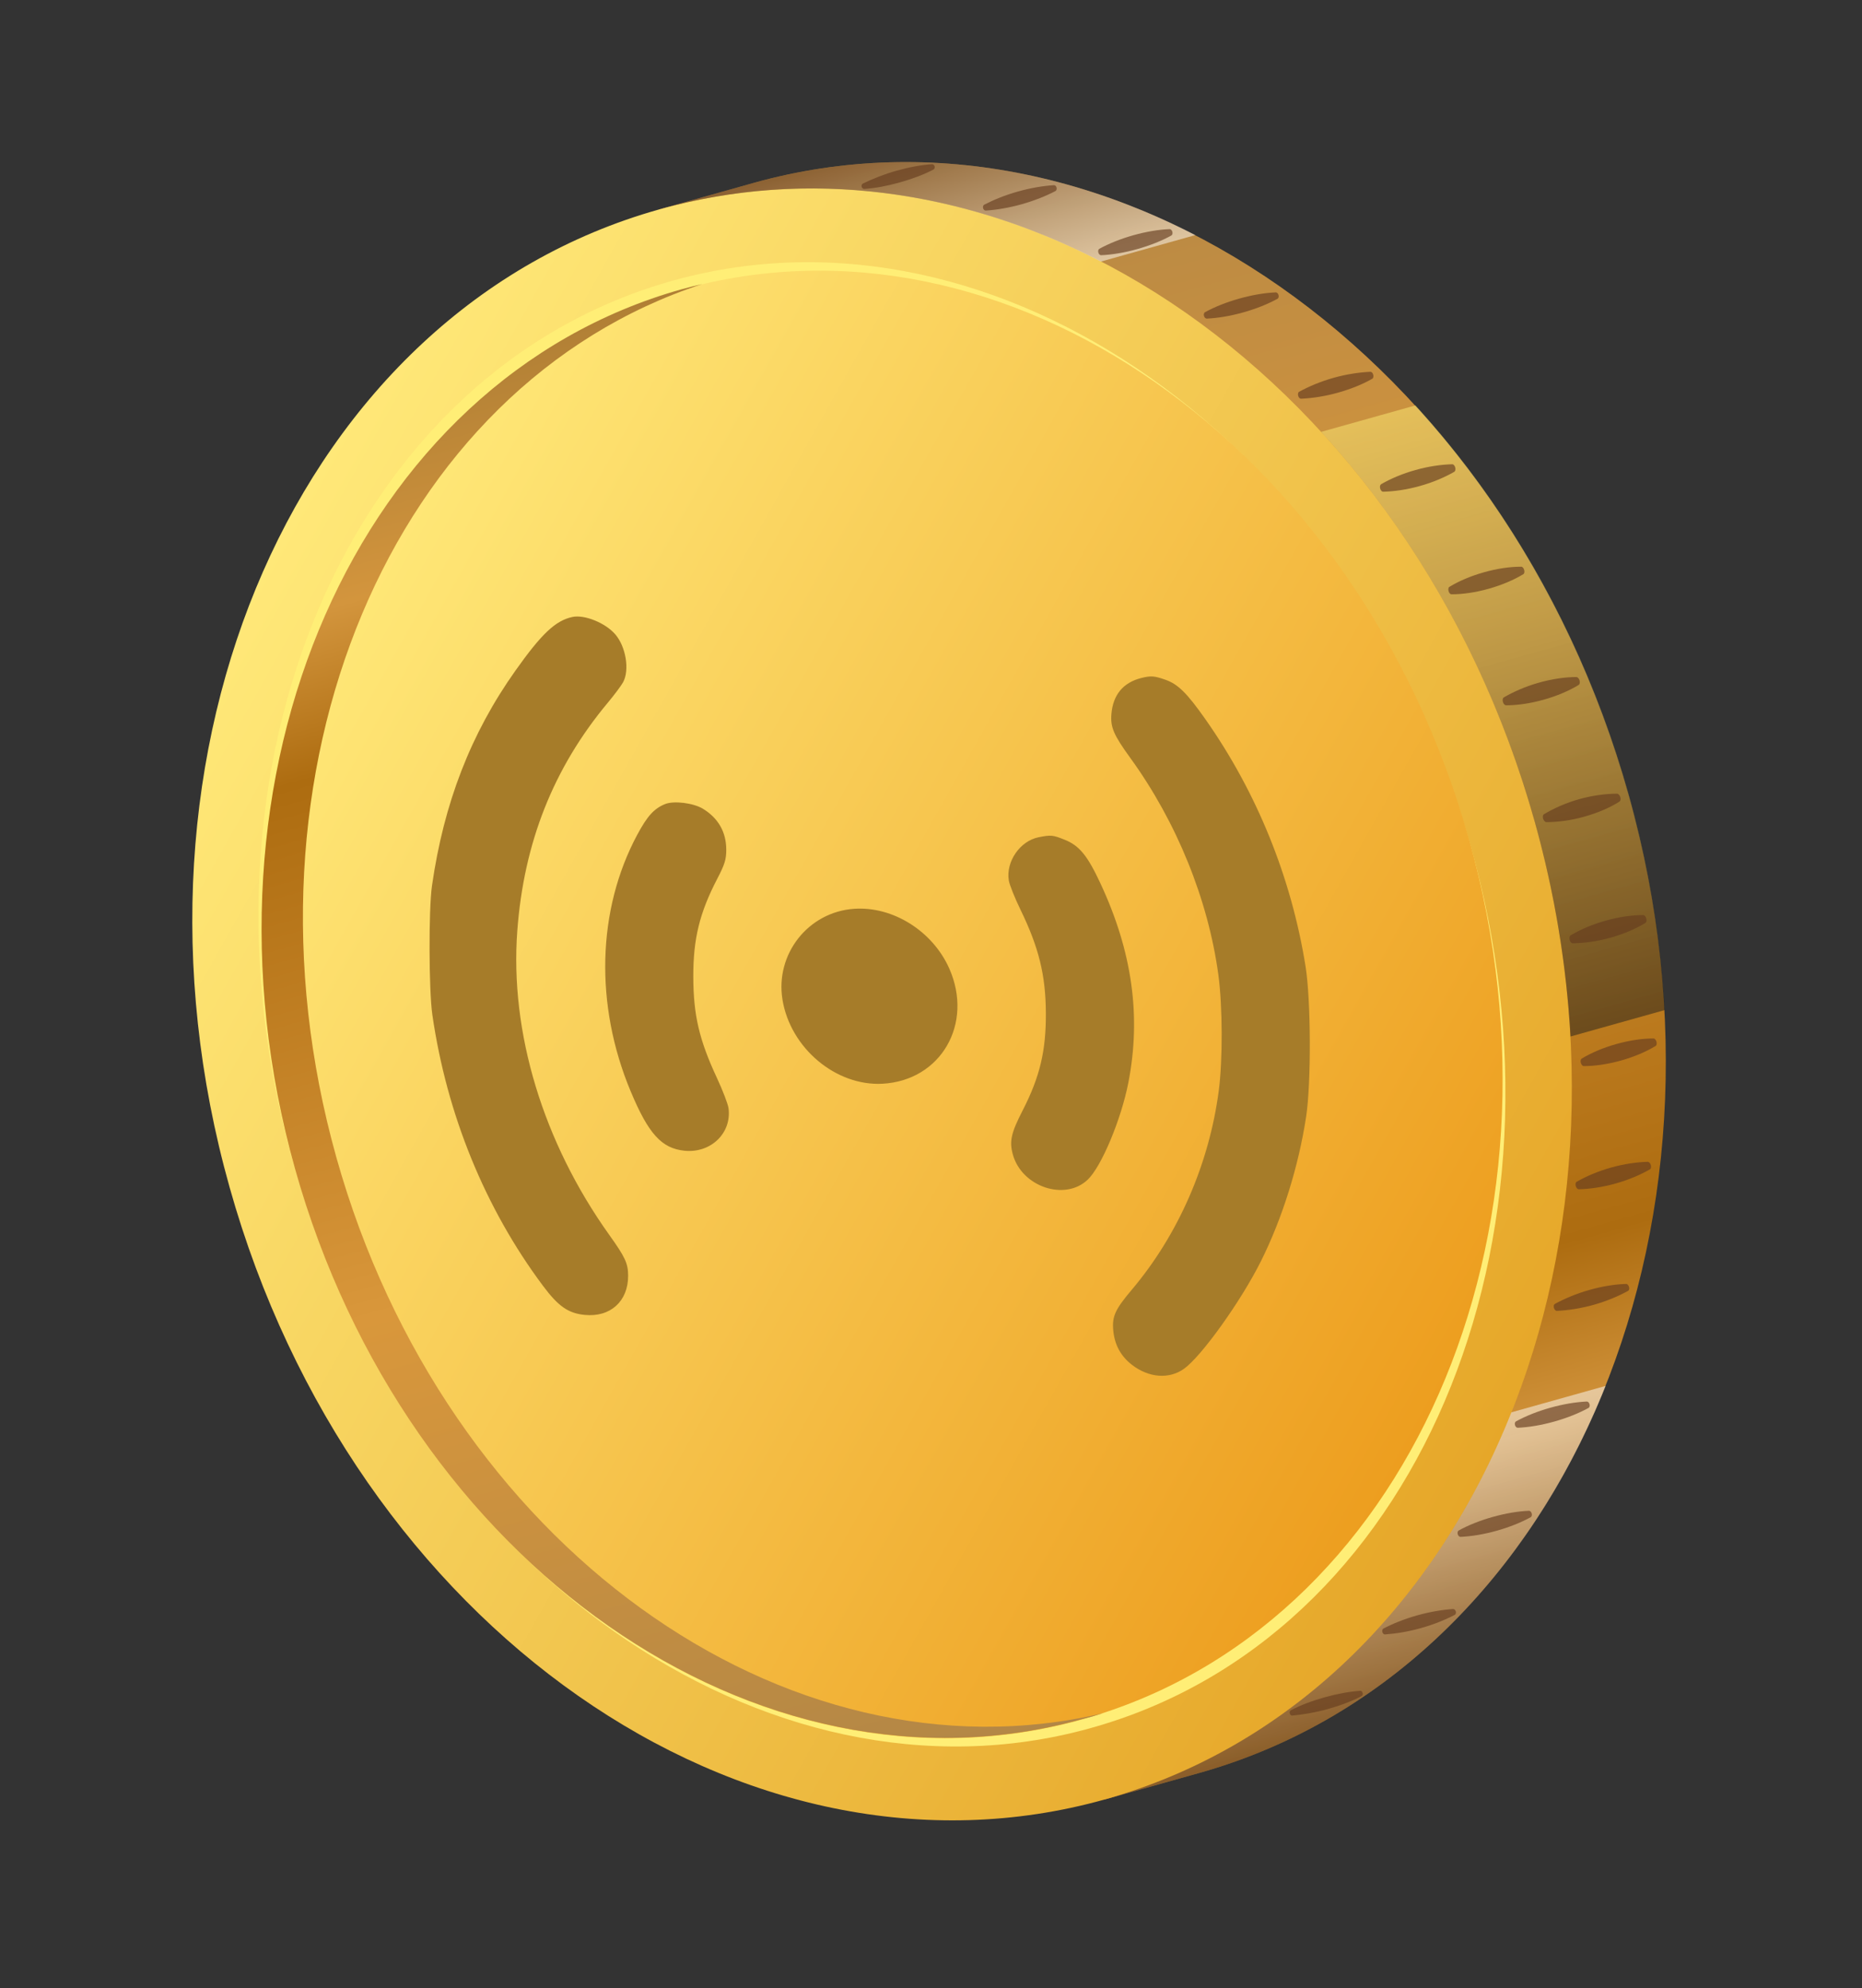<?xml version="1.0" encoding="UTF-8"?> <svg xmlns="http://www.w3.org/2000/svg" width="118" height="126" viewBox="0 0 118 126" fill="none"><rect x="0" y="0" width="118" height="126" fill="#333333" stroke="none"/> <path fill-rule="evenodd" clip-rule="evenodd" d="M47.732 11.599C70.576 5.194 95.409 22.561 103.211 50.382C111.012 78.202 98.813 105.954 75.986 112.355L70.013 114.03L41.76 13.274L47.732 11.599Z" fill="url(#paint0_linear)"></path> <path fill-rule="evenodd" clip-rule="evenodd" d="M41.776 13.27C64.62 6.864 89.454 24.231 97.255 52.052C105.056 79.872 92.857 107.624 70.03 114.025C47.186 120.431 22.353 103.064 14.552 75.243C6.733 47.427 18.933 19.675 41.776 13.27Z" fill="url(#paint1_linear)"></path> <path fill-rule="evenodd" clip-rule="evenodd" d="M41.802 18.03C62.183 11.733 85.023 27.056 92.797 52.246C100.57 77.436 90.37 102.971 69.984 109.252C49.608 115.566 26.767 100.243 18.994 75.053C11.199 49.851 21.421 24.328 41.802 18.03Z" fill="#FFEE76"></path> <path fill-rule="evenodd" clip-rule="evenodd" d="M43.2 18.348C63.75 12.585 86.088 28.195 93.104 53.215C100.12 78.236 89.155 103.184 68.606 108.947C48.057 114.709 25.718 99.099 18.702 74.079C11.686 49.059 22.651 24.11 43.2 18.348Z" fill="url(#paint2_linear)"></path> <path fill-rule="evenodd" clip-rule="evenodd" d="M69.9 108.566C49.722 113.314 28.181 97.826 21.317 73.346C14.452 48.865 24.799 24.436 44.504 18C44.061 18.106 43.617 18.212 43.195 18.331C22.646 24.093 11.681 49.042 18.697 74.062C25.713 99.082 48.052 114.692 68.601 108.93C69.028 108.828 69.466 108.705 69.9 108.566Z" fill="url(#paint3_linear)"></path> <path opacity="0.5" fill-rule="evenodd" clip-rule="evenodd" d="M103.226 50.377C100.511 40.693 95.731 32.279 89.698 25.691L83.726 27.366C89.759 33.954 94.538 42.368 97.254 52.052C98.536 56.624 99.274 61.203 99.529 65.681L105.501 64.006C105.247 59.528 104.508 54.949 103.226 50.377Z" fill="url(#paint4_linear)"></path> <path opacity="0.5" fill-rule="evenodd" clip-rule="evenodd" d="M75.986 112.355C87.931 109.006 96.98 99.808 101.754 87.823L95.781 89.498C91.051 101.379 82.128 110.505 70.351 113.935L75.986 112.355Z" fill="url(#paint5_linear)"></path> <path opacity="0.5" fill-rule="evenodd" clip-rule="evenodd" d="M75.754 14.897C66.969 10.372 57.18 8.95 47.732 11.599L41.76 13.274C51.208 10.625 60.997 12.047 69.764 16.576L75.754 14.897Z" fill="url(#paint6_linear)"></path> <path opacity="0.65" fill-rule="evenodd" clip-rule="evenodd" d="M102.053 59.423C102.896 59.186 103.644 58.867 104.267 58.493C104.33 58.457 104.369 58.337 104.331 58.202C104.298 58.084 104.214 57.98 104.125 57.986C103.398 57.99 102.594 58.106 101.75 58.343C100.907 58.58 100.159 58.898 99.536 59.273C99.473 59.309 99.434 59.429 99.472 59.564C99.505 59.682 99.589 59.786 99.678 59.779C100.383 59.764 101.209 59.659 102.053 59.423ZM102.725 67.205C103.568 66.969 104.316 66.65 104.922 66.28C104.985 66.244 105.007 66.128 104.974 66.01C104.941 65.892 104.862 65.805 104.789 65.807C104.079 65.806 103.258 65.927 102.431 66.159C101.588 66.396 100.84 66.715 100.234 67.085C100.171 67.12 100.149 67.236 100.182 67.354C100.215 67.472 100.294 67.559 100.367 67.557C101.077 67.558 101.898 67.437 102.725 67.205ZM102.381 74.999C103.208 74.767 103.955 74.449 104.566 74.095C104.629 74.06 104.651 73.944 104.618 73.826C104.585 73.708 104.51 73.638 104.433 73.623C103.728 73.639 102.924 73.755 102.097 73.987C101.27 74.219 100.523 74.538 99.912 74.891C99.849 74.927 99.827 75.042 99.86 75.16C99.893 75.278 99.968 75.349 100.044 75.363C100.75 75.347 101.554 75.231 102.381 74.999ZM100.988 82.687C101.815 82.455 102.562 82.137 103.178 81.8C103.241 81.764 103.268 81.666 103.234 81.548C103.206 81.447 103.127 81.359 103.055 81.362C102.35 81.377 101.55 81.511 100.723 81.742C99.897 81.974 99.149 82.293 98.533 82.629C98.471 82.665 98.444 82.764 98.477 82.882C98.505 82.983 98.584 83.07 98.656 83.068C99.357 83.035 100.161 82.919 100.988 82.687ZM98.494 90.083C99.321 89.852 100.057 89.554 100.672 89.218C100.735 89.182 100.762 89.084 100.733 88.982C100.705 88.881 100.631 88.811 100.559 88.813C99.858 88.846 99.075 88.974 98.248 89.206C97.422 89.438 96.686 89.735 96.071 90.072C96.008 90.107 95.981 90.206 96.009 90.307C96.038 90.408 96.112 90.478 96.184 90.476C96.885 90.444 97.668 90.315 98.494 90.083ZM94.848 97.002C95.658 96.775 96.41 96.473 97.008 96.141C97.071 96.106 97.098 96.007 97.07 95.906C97.041 95.805 96.967 95.734 96.895 95.737C96.211 95.764 95.412 95.898 94.602 96.125C93.792 96.352 93.04 96.654 92.441 96.986C92.378 97.021 92.351 97.12 92.38 97.221C92.408 97.322 92.482 97.392 92.555 97.39C93.255 97.358 94.038 97.229 94.848 97.002ZM90.045 103.171C90.855 102.944 91.59 102.647 92.193 102.332C92.256 102.297 92.283 102.198 92.259 102.114C92.236 102.029 92.161 101.959 92.089 101.961C91.41 102.006 90.627 102.135 89.818 102.362C89.008 102.589 88.272 102.886 87.669 103.201C87.606 103.237 87.579 103.335 87.603 103.419C87.631 103.521 87.701 103.574 87.773 103.572C88.469 103.522 89.235 103.399 90.045 103.171ZM97.521 43.26C98.364 43.023 99.169 42.907 99.895 42.903C99.968 42.901 100.064 42.984 100.101 43.119C100.135 43.237 100.117 43.369 100.037 43.41C99.415 43.784 98.667 44.103 97.823 44.34C96.98 44.576 96.175 44.693 95.448 44.696C95.376 44.699 95.28 44.616 95.243 44.481C95.209 44.363 95.227 44.231 95.306 44.19C95.917 43.837 96.677 43.497 97.521 43.26ZM94.048 36.263C94.892 36.026 95.696 35.91 96.406 35.911C96.478 35.909 96.557 35.996 96.591 36.114C96.624 36.232 96.601 36.348 96.539 36.384C95.933 36.754 95.168 37.077 94.341 37.309C93.498 37.546 92.693 37.662 91.983 37.661C91.911 37.663 91.832 37.576 91.799 37.458C91.766 37.34 91.788 37.224 91.851 37.189C92.457 36.819 93.221 36.495 94.048 36.263ZM89.702 29.784C90.528 29.552 91.333 29.436 92.038 29.42C92.11 29.418 92.189 29.505 92.222 29.623C92.256 29.741 92.229 29.84 92.171 29.892C91.56 30.246 90.812 30.565 89.986 30.796C89.159 31.028 88.354 31.145 87.649 31.16C87.577 31.163 87.498 31.075 87.465 30.957C87.432 30.839 87.459 30.741 87.517 30.688C88.127 30.335 88.875 30.016 89.702 29.784ZM84.515 23.941C85.341 23.709 86.146 23.593 86.846 23.56C86.919 23.558 86.993 23.628 87.026 23.747C87.054 23.848 87.032 23.963 86.969 23.999C86.359 24.352 85.606 24.654 84.78 24.886C83.953 25.118 83.148 25.234 82.448 25.267C82.376 25.269 82.301 25.199 82.268 25.081C82.24 24.98 82.262 24.864 82.325 24.828C82.94 24.492 83.688 24.173 84.515 23.941ZM78.539 18.92C79.366 18.688 80.148 18.56 80.849 18.527C80.921 18.525 80.996 18.595 81.024 18.696C81.052 18.798 81.025 18.896 80.963 18.932C80.347 19.268 79.612 19.566 78.785 19.797C77.958 20.029 77.175 20.158 76.475 20.19C76.403 20.192 76.328 20.122 76.3 20.021C76.272 19.92 76.299 19.821 76.361 19.785C76.977 19.449 77.712 19.152 78.539 18.92ZM71.827 14.906C72.636 14.679 73.436 14.546 74.12 14.518C74.192 14.516 74.266 14.586 74.295 14.687C74.323 14.789 74.296 14.887 74.233 14.923C73.635 15.254 72.882 15.556 72.073 15.784C71.263 16.011 70.463 16.144 69.779 16.172C69.707 16.174 69.633 16.104 69.605 16.003C69.576 15.901 69.603 15.803 69.666 15.767C70.281 15.431 71.017 15.133 71.827 14.906ZM64.516 12.134C65.326 11.907 66.109 11.778 66.788 11.733C66.86 11.731 66.93 11.784 66.958 11.886C66.981 11.97 66.955 12.069 66.892 12.104C66.289 12.419 65.553 12.716 64.743 12.944C63.933 13.171 63.151 13.299 62.471 13.344C62.399 13.346 62.33 13.293 62.301 13.191C62.278 13.107 62.305 13.009 62.367 12.973C62.988 12.653 63.706 12.361 64.516 12.134ZM100.081 50.64C100.925 50.404 101.751 50.299 102.478 50.296C102.55 50.294 102.651 50.393 102.684 50.511C102.722 50.646 102.699 50.761 102.62 50.802C102.002 51.193 101.237 51.517 100.394 51.754C99.55 51.99 98.724 52.094 97.997 52.098C97.925 52.1 97.824 52.001 97.791 51.883C97.753 51.748 97.776 51.632 97.855 51.592C98.478 51.217 99.238 50.877 100.081 50.64ZM56.813 10.818C57.623 10.591 58.384 10.45 59.063 10.405C59.136 10.403 59.205 10.457 59.229 10.541C59.252 10.625 59.221 10.707 59.158 10.743C58.555 11.057 57.814 11.338 57.022 11.56C56.212 11.787 55.45 11.928 54.771 11.973C54.699 11.975 54.63 11.922 54.606 11.837C54.582 11.753 54.614 11.671 54.677 11.635C55.285 11.338 56.02 11.04 56.813 10.818ZM84.149 108.3C84.959 108.073 85.682 107.798 86.286 107.483C86.348 107.447 86.38 107.366 86.356 107.281C86.333 107.197 86.258 107.127 86.191 107.146C85.512 107.19 84.734 107.336 83.941 107.558C83.131 107.785 82.408 108.061 81.805 108.376C81.742 108.411 81.71 108.493 81.734 108.577C81.757 108.662 81.832 108.732 81.899 108.713C82.573 108.651 83.356 108.523 84.149 108.3Z" fill="#663D1F"></path> <path fill-rule="evenodd" clip-rule="evenodd" d="M36.272 39.097C35.203 39.327 34.325 40.155 32.667 42.493C29.834 46.486 28.127 50.888 27.375 56.134C27.16 57.636 27.175 62.756 27.399 64.305C28.313 70.621 30.735 76.557 34.405 81.473C35.383 82.784 36.012 83.222 37.057 83.324C38.679 83.483 39.81 82.461 39.806 80.843C39.803 80.061 39.625 79.674 38.618 78.264C34.413 72.379 32.307 65.425 32.782 58.992C33.195 53.396 35.076 48.654 38.52 44.527C38.933 44.031 39.367 43.452 39.483 43.241C39.909 42.468 39.669 40.984 38.992 40.198C38.367 39.471 37.034 38.932 36.272 39.097ZM72.335 42.962C71.184 43.247 70.536 44.023 70.434 45.239C70.364 46.085 70.571 46.569 71.638 48.04C74.573 52.092 76.573 57.026 77.214 61.796C77.481 63.785 77.491 67.196 77.235 69.13C76.621 73.777 74.665 78.248 71.723 81.731C70.674 82.973 70.473 83.41 70.548 84.282C70.627 85.204 71.02 85.934 71.735 86.487C72.802 87.313 74.088 87.411 75.032 86.739C76.138 85.953 78.633 82.467 79.898 79.942C81.257 77.23 82.293 73.922 82.774 70.758C83.099 68.618 83.079 63.382 82.738 61.246C81.838 55.613 79.653 50.218 76.392 45.58C75.229 43.926 74.656 43.358 73.868 43.079C73.154 42.827 72.945 42.811 72.335 42.962ZM65.821 53.055C64.641 53.291 63.737 54.598 63.93 55.791C63.975 56.065 64.303 56.889 64.66 57.623C65.834 60.036 66.266 61.785 66.279 64.187C66.294 66.586 65.901 68.237 64.81 70.364C64.078 71.79 63.96 72.312 64.181 73.138C64.735 75.205 67.488 76.137 68.937 74.749C69.806 73.915 71.051 70.939 71.507 68.605C72.329 64.392 71.754 60.298 69.733 55.969C68.913 54.212 68.401 53.587 67.475 53.215C66.721 52.911 66.603 52.9 65.821 53.055ZM42.146 50.954C41.446 51.24 41.02 51.711 40.383 52.899C37.834 57.658 37.679 63.677 39.964 69.149C41.092 71.85 41.928 72.773 43.379 72.92C45.05 73.089 46.382 71.799 46.167 70.22C46.131 69.957 45.804 69.104 45.442 68.326C44.309 65.896 43.943 64.332 43.936 61.895C43.929 59.5 44.334 57.842 45.45 55.697C45.93 54.773 46.027 54.459 46.025 53.838C46.022 52.724 45.52 51.845 44.547 51.25C43.942 50.881 42.702 50.728 42.146 50.954ZM54.134 57.589C51.223 57.786 49.116 60.456 49.588 63.349C50.088 66.413 52.97 68.835 55.926 68.675C59.628 68.475 61.713 64.872 60.155 61.367C59.103 59.001 56.587 57.422 54.134 57.589Z" fill="#A67C29"></path> <defs> <linearGradient id="paint0_linear" x1="93.688" y1="107.392" x2="65.434" y2="6.635" gradientUnits="userSpaceOnUse"> <stop stop-color="#B07F35"></stop> <stop offset="0.142" stop-color="#D3953D"></stop> <stop offset="0.25" stop-color="#AD6C10"></stop> <stop offset="0.611" stop-color="#D9973B"></stop> <stop offset="1" stop-color="#B38746"></stop> </linearGradient> <linearGradient id="paint1_linear" x1="97.627" y1="87.102" x2="14.165" y2="40.198" gradientUnits="userSpaceOnUse"> <stop offset="5.1e-07" stop-color="#E6A729"></stop> <stop offset="1" stop-color="#FFE878"></stop> </linearGradient> <linearGradient id="paint2_linear" x1="93.423" y1="84.74" x2="18.368" y2="42.56" gradientUnits="userSpaceOnUse"> <stop offset="5.1e-07" stop-color="#ED9E1F"></stop> <stop offset="1" stop-color="#FFE878"></stop> </linearGradient> <linearGradient id="paint3_linear" x1="50.655" y1="113.985" x2="25.247" y2="23.378" gradientUnits="userSpaceOnUse"> <stop stop-color="#B38746"></stop> <stop offset="0.389" stop-color="#D9973B"></stop> <stop offset="0.75" stop-color="#AD6C10"></stop> <stop offset="0.858" stop-color="#D3953D"></stop> <stop offset="1" stop-color="#B07F35"></stop> </linearGradient> <linearGradient id="paint4_linear" x1="100.884" y1="65.3" x2="89.772" y2="25.671" gradientUnits="userSpaceOnUse"> <stop stop-color="#1D1D1B"></stop> <stop offset="1" stop-color="#FFEE76"></stop> </linearGradient> <linearGradient id="paint5_linear" x1="88.314" y1="108.899" x2="83.814" y2="92.851" gradientUnits="userSpaceOnUse"> <stop stop-color="#663D1F"></stop> <stop offset="1" stop-color="white"></stop> </linearGradient> <linearGradient id="paint6_linear" x1="60.211" y1="19.258" x2="57.31" y2="8.914" gradientUnits="userSpaceOnUse"> <stop offset="4.7e-07" stop-color="white"></stop> <stop offset="1" stop-color="#663D1F"></stop> </linearGradient> </defs> </svg> 